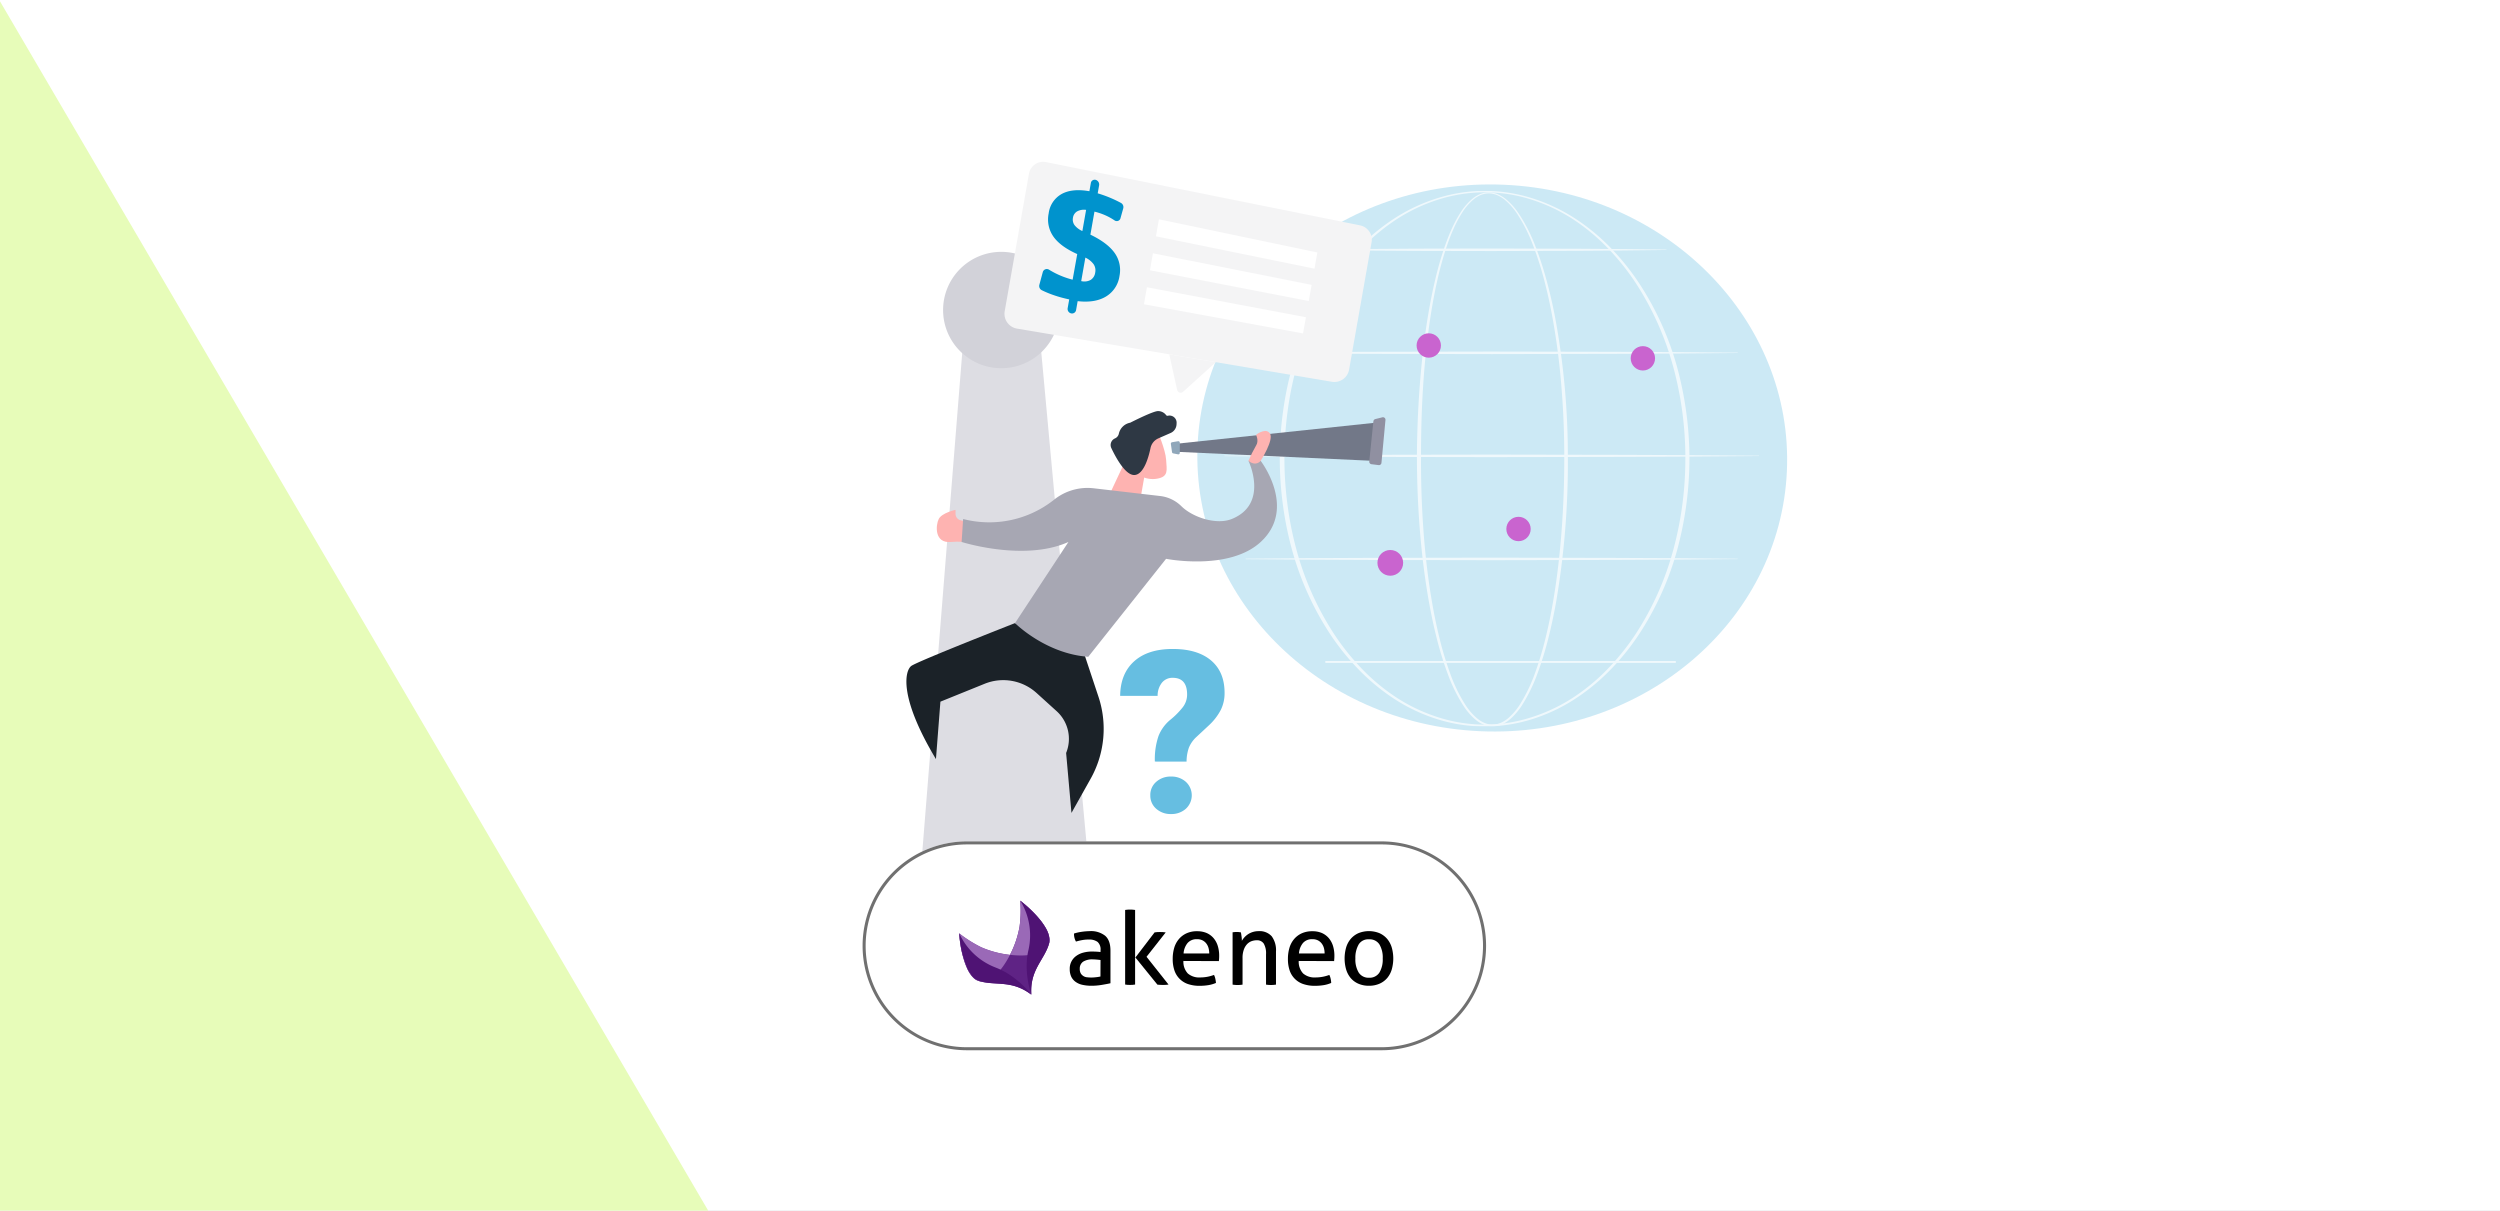 <svg xmlns="http://www.w3.org/2000/svg" xmlns:xlink="http://www.w3.org/1999/xlink" width="826" height="400" viewBox="0 0 826 400"><rect x="0" y="0" width="826" height="400" fill="#808080" stroke="none"/><defs><clipPath id="a"><rect width="323" height="252" transform="translate(0 0.088)" fill="#fff" stroke="#707070" stroke-width="0.231"/></clipPath><clipPath id="b"><rect width="194.872" height="180.748" fill="#e5f4fa"/></clipPath><clipPath id="c"><rect width="176.745" height="176.964" fill="#fff"/></clipPath><clipPath id="e"><rect width="49.878" height="176.475" fill="#fff"/></clipPath><clipPath id="f"><rect width="135.353" height="176.965" fill="#fff"/></clipPath><clipPath id="g"><rect width="162.628" height="0.842" fill="#fff"/></clipPath><clipPath id="h"><rect width="115.503" height="0.845" fill="#fff"/></clipPath><clipPath id="i"><rect width="176.745" height="0.842" fill="#fff"/></clipPath><clipPath id="j"><rect width="162.628" height="0.843" fill="#fff"/></clipPath><clipPath id="k"><rect width="115.98" height="0.623" fill="#fff"/></clipPath><clipPath id="l"><rect width="160.658" height="316.961" fill="none"/></clipPath><clipPath id="m"><path d="M25.47,173.361c-1.008,2.023-1.512,8.093,4.033,7.587s8.067,1.011,8.067,1.011l1.512-6.575-6.4-1.606a2.2,2.2,0,0,1-1.664-2.137v-1.315s-4.538,1.011-5.546,3.035" transform="translate(-24.834 -170.327)" fill="none"/></clipPath><linearGradient id="n" x1="-0.511" y1="13.336" x2="-0.485" y2="13.336" gradientUnits="objectBoundingBox"><stop offset="0" stop-color="#ff928e"/><stop offset="1" stop-color="#feb3b1"/></linearGradient><clipPath id="o"><path d="M137.9,145.2l10.649.882,3.025-17.2-5.545-1.011Z" transform="translate(-137.9 -127.877)" fill="none"/></clipPath><linearGradient id="p" x1="-2.963" y1="13.136" x2="-2.941" y2="13.136" xlink:href="#n"/><clipPath id="r"><path d="M148.227,121.907c-.622,2.114,2.15,7.276,2.15,7.276a8.234,8.234,0,0,0,8.91,4.61c3.876-.677,3.155-2.859,2.968-6.223s-2.968-9.771-2.968-9.771-10.438,1.994-11.06,4.108" transform="translate(-148.136 -117.8)" fill="none"/></clipPath><linearGradient id="s" x1="-3.246" y1="12.278" x2="-3.223" y2="12.278" xlink:href="#n"/><clipPath id="u"><path d="M233.3,119.509s1.009,2.023,0,3.54a44.367,44.367,0,0,0-2.52,5.058c2.52,2.023,4.032,0,4.032,0s4.538-7.081,3.025-9.1a1.858,1.858,0,0,0-1.56-.785,5.713,5.713,0,0,0-2.977,1.291" transform="translate(-230.785 -118.218)" fill="none"/></clipPath><linearGradient id="v" x1="-13.464" y1="21.645" x2="-13.406" y2="21.645" xlink:href="#n"/><clipPath id="x"><rect width="115.394" height="67.307" fill="none"/></clipPath><clipPath id="y"><rect width="34.498" height="54.539" fill="#66bee1"/></clipPath><linearGradient id="z" x1="3.019" y1="25.395" x2="3.999" y2="25.395" gradientUnits="objectBoundingBox"><stop offset="0.04" stop-color="#5f2385"/><stop offset="0.97" stop-color="#9452ba"/></linearGradient><linearGradient id="aa" x1="4.126" y1="37.94" x2="4.126" y2="39.027" gradientUnits="objectBoundingBox"><stop offset="0.23" stop-color="#4f1374"/><stop offset="0.84" stop-color="#5f2385"/></linearGradient><linearGradient id="ab" x1="9.564" y1="25.088" x2="9.564" y2="25.797" xlink:href="#aa"/><clipPath id="ad"><rect width="826" height="400"/></clipPath></defs><g id="ac" clip-path="url(#ad)"><rect width="826" height="400" fill="#f1f9fc"/><g transform="translate(-9653 5054)"><g transform="translate(0 -438)"><g transform="translate(0 -1005)"><g transform="translate(0 -1137)"><rect width="826" height="400" transform="translate(9653 -2474)" fill="#fff"/><path d="M0,.442,234,400H0Z" transform="translate(9653 -2474)" fill="#e7fcb9"/></g></g></g></g><g transform="translate(-20)"><g transform="translate(464.5 178.912)"><g transform="translate(-161.5 -126)" clip-path="url(#a)"><g transform="translate(14.1 -0.202)"><g transform="translate(0 0)"><g transform="translate(98.501 8.233)"><g clip-path="url(#b)"><path d="M194.79,94.65c-2.187,49.85-47.546,88.354-101.312,86S-2.105,135.953.082,86.1,47.629-2.255,101.4.1,196.977,44.8,194.79,94.65" transform="translate(0 0)" fill="#cce9f5"/></g><g transform="translate(8.896 2.12)"><g clip-path="url(#c)"><g opacity="0.68"><g clip-path="url(#c)"><g transform="translate(63.649 0.488)"><g clip-path="url(#e)"><path d="M200.128,89.109a273.048,273.048,0,0,1-3.922,47.617c-.71,3.924-1.534,7.83-2.514,11.7a112.787,112.787,0,0,1-3.511,11.448,54.263,54.263,0,0,1-5.239,10.791,21.523,21.523,0,0,1-3.933,4.586,11.207,11.207,0,0,1-2.573,1.66,7.706,7.706,0,0,1-3,.71,7.571,7.571,0,0,1-3.038-.558,10.539,10.539,0,0,1-2.637-1.569,20.452,20.452,0,0,1-4.017-4.519,52.554,52.554,0,0,1-5.317-10.753,110.369,110.369,0,0,1-3.551-11.437c-.991-3.865-1.826-7.77-2.536-11.693-1.429-7.848-2.4-15.771-3.062-23.717s-.981-15.919-1.021-23.892c-.019-3.986.089-7.971.231-11.954s.368-7.963.661-11.938c.59-7.949,1.469-15.88,2.777-23.746.656-3.933,1.42-7.847,2.342-11.729a112.91,112.91,0,0,1,3.325-11.493c.668-1.88,1.4-3.741,2.232-5.559a40.634,40.634,0,0,1,2.859-5.273,19.657,19.657,0,0,1,3.93-4.548,10.023,10.023,0,0,1,2.6-1.559,7.322,7.322,0,0,1,2.987-.531,7.92,7.92,0,0,1,2.95.693,11.548,11.548,0,0,1,2.566,1.6,21.917,21.917,0,0,1,4.015,4.469,53.866,53.866,0,0,1,5.505,10.626A109.166,109.166,0,0,1,193,29.9c1.062,3.845,1.963,7.732,2.739,11.643a250.062,250.062,0,0,1,4.379,47.566m-1.179,0c.014-7.941-.287-15.883-.946-23.8a229.426,229.426,0,0,0-3.1-23.606c-.733-3.9-1.586-7.779-2.6-11.616a108.525,108.525,0,0,0-3.627-11.324,53.307,53.307,0,0,0-5.334-10.579,21.489,21.489,0,0,0-3.877-4.419,11.142,11.142,0,0,0-2.461-1.575,7.36,7.36,0,0,0-2.809-.685,6.891,6.891,0,0,0-2.835.534,9.654,9.654,0,0,0-2.479,1.523,19.216,19.216,0,0,0-3.79,4.488,40.072,40.072,0,0,0-2.765,5.238c-.806,1.808-1.511,3.661-2.154,5.535a112.249,112.249,0,0,0-3.18,11.46c-.874,3.871-1.593,7.777-2.2,11.7-1.217,7.847-2.008,15.758-2.508,23.685s-.68,15.872-.665,23.814q-.031,11.91.834,23.8c.594,7.919,1.5,15.815,2.866,23.635.683,3.91,1.479,7.8,2.435,11.647a109.411,109.411,0,0,0,3.434,11.371,51.791,51.791,0,0,0,5.153,10.636,19.8,19.8,0,0,0,3.844,4.4,9.886,9.886,0,0,0,2.459,1.494,6.787,6.787,0,0,0,2.781.53,7.075,7.075,0,0,0,2.753-.674,10.544,10.544,0,0,0,2.407-1.579,20.873,20.873,0,0,0,3.765-4.472,53.539,53.539,0,0,0,5.072-10.676A111.94,111.94,0,0,0,192.8,148.2c.945-3.852,1.734-7.743,2.408-11.653,1.353-7.818,2.252-15.72,2.85-23.637s.885-15.861.882-23.8" transform="translate(-150.25 -1.149)" fill="#fff"/></g></g><g transform="translate(18.343 0)"><g clip-path="url(#f)"><path d="M178.654,88.45a116.271,116.271,0,0,1-4.118,30.426,98.017,98.017,0,0,1-12.719,27.9,80.329,80.329,0,0,1-9.714,11.907,68.114,68.114,0,0,1-11.958,9.635,57.623,57.623,0,0,1-13.953,6.385,52.136,52.136,0,0,1-30.34.013,57.655,57.655,0,0,1-13.964-6.375,68.221,68.221,0,0,1-11.97-9.628,80.385,80.385,0,0,1-9.738-11.9A98.128,98.128,0,0,1,47.429,118.9a110.641,110.641,0,0,1-3.087-15.086,113.507,113.507,0,0,1,.009-30.726,110.513,110.513,0,0,1,3.1-15.081,98.1,98.1,0,0,1,12.77-27.892,80.328,80.328,0,0,1,9.738-11.891,68.011,68.011,0,0,1,11.97-9.611A57.9,57.9,0,0,1,95.88,2.262a51.778,51.778,0,0,1,30.292.012,57.826,57.826,0,0,1,13.942,6.362,67.972,67.972,0,0,1,11.954,9.617,80.336,80.336,0,0,1,9.716,11.894,97.963,97.963,0,0,1,12.736,27.882,116.28,116.28,0,0,1,4.138,30.422m-1.351,0a115,115,0,0,0-3.956-30.1,97.587,97.587,0,0,0-12.315-27.71,79.467,79.467,0,0,0-9.5-11.872A66.363,66.363,0,0,0,139.8,9.132a56.7,56.7,0,0,0-13.775-6.373,50.493,50.493,0,0,0-29.991.012A56.708,56.708,0,0,0,82.266,9.156,66.348,66.348,0,0,0,70.538,18.8a79.4,79.4,0,0,0-9.476,11.877,97.41,97.41,0,0,0-12.282,27.7,111.409,111.409,0,0,0-2.953,14.907,116.07,116.07,0,0,0,.009,30.332,111.354,111.354,0,0,0,2.964,14.9A97.394,97.394,0,0,0,61.1,146.2a79.377,79.377,0,0,0,9.477,11.861A66.083,66.083,0,0,0,82.3,167.691a56.9,56.9,0,0,0,13.754,6.361,50.135,50.135,0,0,0,29.943.013,56.93,56.93,0,0,0,13.764-6.351,66.161,66.161,0,0,0,11.741-9.621,79.415,79.415,0,0,0,9.5-11.858,97.517,97.517,0,0,0,12.332-27.691A114.979,114.979,0,0,0,177.3,88.453" transform="translate(-43.301 -0.001)" fill="#fff"/></g></g><g transform="translate(7.059 53.09)"><g clip-path="url(#g)"><path d="M16.761,125.553l20.31-.164,20.31-.093L98,125.221l40.62.082,20.31.1,20.31.177a.06.06,0,0,1,0,.12l-20.31.178-20.31.1L98,126.063l-40.621-.075-20.31-.094-20.31-.164a.089.089,0,0,1,0-.178" transform="translate(-16.673 -125.221)" fill="#fff"/></g></g><g transform="translate(30.62 19.042)"><g clip-path="url(#h)"><path d="M72.38,45.25c4.806-.076,9.613-.109,14.419-.164l14.42-.093c4.806-.039,9.613-.036,14.419-.047l14.419-.028L158.9,45l14.42.1c4.806.061,9.613.1,14.419.178a.06.06,0,0,1,0,.12c-4.806.082-9.613.117-14.419.178l-14.42.1-28.839.082-14.419-.028c-4.806-.012-9.613-.008-14.419-.047L86.8,45.594c-4.806-.056-9.613-.088-14.419-.164a.089.089,0,0,1,0-.178" transform="translate(-72.293 -44.917)" fill="#fff"/></g></g><g transform="translate(0 87.137)"><g clip-path="url(#i)"><path d="M.1,205.858l22.075-.164,22.075-.093,44.15-.075,44.15.082,22.075.1,22.075.177a.06.06,0,0,1,0,.12l-22.075.176-22.075.1-44.15.082-44.15-.075L22.173,206.2.1,206.037a.089.089,0,0,1,0-.178" transform="translate(-0.01 -205.527)" fill="#fff"/></g></g><g transform="translate(7.059 121.183)"><g clip-path="url(#j)"><path d="M16.761,286.159l20.31-.164,20.31-.093L98,285.827l40.62.083,20.31.1,20.31.176a.06.06,0,0,1,0,.119l-20.31.178-20.31.1L98,286.669l-40.621-.075-20.31-.093-20.31-.164a.089.089,0,0,1,0-.178" transform="translate(-16.673 -285.827)" fill="#fff"/></g></g><g transform="translate(33.304 155.34)"><g clip-path="url(#k)"><path d="M194.288,367.013H78.931a.312.312,0,0,1,0-.623H194.288a.312.312,0,0,1,0,.623" transform="translate(-78.62 -366.39)" fill="#fff"/></g></g></g></g></g></g><ellipse cx="4.25" cy="4.254" rx="4.25" ry="4.254" transform="translate(59.501 120.772)" fill="#c964cf"/><ellipse cx="4.024" cy="4.028" rx="4.024" ry="4.028" transform="translate(72.438 49.181)" fill="#c964cf"/><ellipse cx="4.024" cy="4.028" rx="4.024" ry="4.028" transform="translate(102.091 109.809)" fill="#c964cf"/><ellipse cx="4.024" cy="4.028" rx="4.024" ry="4.028" transform="translate(143.182 53.421)" fill="#c964cf"/></g><g transform="translate(0 30.5)"><path d="M23,11.75,5.756,227.2l58.548.516L44.4,11.75Z" transform="translate(0.023 -5.87)" fill="#dddde3"/><g clip-path="url(#l)"><path d="M40.634,245.116S8.369,257.76,6.353,259.278,2,269.226,14.512,290.047l1.472-18.974L30.6,265.158a16.394,16.394,0,0,1,17.158,3.05l6.634,6.008a12.333,12.333,0,0,1,3.13,13.808l1.763,19.81,6.345-11.315a33.666,33.666,0,0,0,2.58-27.073l-5.395-16.235Z" transform="translate(-2.374 -122.452)" fill="#1b2228"/></g><g transform="translate(12.417 85.237)"><g transform="translate(0 0)" clip-path="url(#m)"><rect width="18.892" height="17.588" transform="translate(-5.874 2.848) rotate(-29.659)" fill="url(#n)"/></g></g><g transform="translate(68.95 63.994)"><g transform="translate(0 0)" clip-path="url(#o)"><rect width="21.892" height="19.276" transform="translate(-6.081 15.875) rotate(-69.027)" fill="url(#p)"/></g></g><g clip-path="url(#l)"><path d="M41.733,157.2l-.5,7.587s20.669,6.575,35.29,0L58.874,191.6s10.083,10.115,24.2,11.127l25.711-32.37s20.745,4.1,31.257-5.564c12.1-11.128,0-26.806,0-26.806h-4.033s6.892,14.228-5.546,19.22c-5.042,2.023-12.881-.526-16.639-4.254a11.941,11.941,0,0,0-7.041-3.353l-21.967-2.555a17.646,17.646,0,0,0-13.06,3.8A34.419,34.419,0,0,1,41.733,157.2" transform="translate(-20.614 -68.931)" fill="#a7a7b3"/><path d="M181.376,119.8l67.05-7.081-.583,7.315-.425,5.33-66.042-3.034Z" transform="translate(-90.687 -56.309)" fill="#727888"/></g><g transform="translate(74.069 58.951)"><g transform="translate(0 0)" clip-path="url(#r)"><rect width="21.714" height="21.177" transform="translate(-6.963 13.631) rotate(-64.722)" fill="url(#s)"/></g></g><g clip-path="url(#l)"><path d="M158.578,106.681h0a.554.554,0,0,1-.551-.215,3.3,3.3,0,0,0-2.683-1.331c-1.6,0-8.4,3.442-9.119,3.808a.515.515,0,0,1-.132.045,4.729,4.729,0,0,0-3.685,3.625,2.2,2.2,0,0,1-1.279,1.55h0a2.374,2.374,0,0,0-1.2,3.2c1.585,3.349,4.806,9.214,7.79,8.882,2.94-.328,4.5-5.747,5.155-8.9a4.5,4.5,0,0,1,2.6-3.2l4.1-1.8a3.264,3.264,0,0,0,1.9-2.828l.013-.311a2.354,2.354,0,0,0-2.9-2.527" transform="translate(-69.844 -52.522)" fill="#2e3844"/></g><g transform="translate(115.393 59.162)"><g transform="translate(0 0)" clip-path="url(#u)"><rect width="8.57" height="11.911" transform="translate(-0.001 0.001)" fill="url(#v)"/></g></g><g clip-path="url(#l)"><path d="M311.965,110.529,310.6,123.8a.834.834,0,0,0,.724.914l2.373.3a.832.832,0,0,0,.932-.751l1.323-14.154a.832.832,0,0,0-1.031-.888l-2.327.583a.834.834,0,0,0-.626.724" transform="translate(-155.294 -54.551)" fill="#9090a1"/><path d="M181.846,129.368l-1.569-.315a.505.505,0,0,1-.4-.424l-.384-2.7a.505.505,0,0,1,.416-.57l1.953-.326a.5.5,0,0,1,.586.5v3.338a.5.5,0,0,1-.6.5" transform="translate(-89.742 -62.461)" fill="#90a7ba"/><path d="M67.444,19.288A19.225,19.225,0,1,1,48.219,0,19.233,19.233,0,0,1,67.444,19.288" transform="translate(-14.496 0)" fill="#d2d2d9"/></g></g><g transform="matrix(0.985, 0.174, -0.174, 0.985, 43.698, 0)"><g clip-path="url(#x)"><path d="M4.983,55.832A4.971,4.971,0,0,1,.007,50.941L0,4.723A4.769,4.769,0,0,1,4.975,0l105.7,2.535a4.842,4.842,0,0,1,4.707,4.813l.006,42.738a4.937,4.937,0,0,1-4.9,4.941Z" transform="translate(0 0)" fill="#f4f4f5"/><path d="M53.436,7.118,0,5.7V0L53.435,1.688Z" transform="translate(44.895 12.121)" fill="#fff"/><path d="M53.436,6.579,0,5.7V0L53.435,1.15Z" transform="translate(44.897 23.519)" fill="#fff"/><path d="M53.436,6.042,0,5.7V0L53.435.612Z" transform="translate(44.898 34.917)" fill="#fff"/><path d="M13.383.01h0a1.6,1.6,0,0,1,1.408,1.566v2.7a39.59,39.59,0,0,1,4.674.812q1.726.406,3.428.967a1.578,1.578,0,0,1,1.074,1.62l-.331,3.384a1.267,1.267,0,0,1-1.81,1.052,19.509,19.509,0,0,0-2.3-.857,20.843,20.843,0,0,0-4.337-.811l-.4-.033v7.728c4.059,1.137,7.039,2.666,8.966,4.59a9.7,9.7,0,0,1,2.873,7.162,9.435,9.435,0,0,1-3.175,7.445q-3.2,2.819-8.984,3.165v2.979a1.354,1.354,0,0,1-1.41,1.376h-.025a1.5,1.5,0,0,1-1.414-1.494V40.42L11,40.392a41.179,41.179,0,0,1-5.205-.556,33.836,33.836,0,0,1-3.6-.828,1.552,1.552,0,0,1-1.129-1.6l.389-4.349A1.374,1.374,0,0,1,3.377,31.92a28.206,28.206,0,0,0,3.164,1.04,27.707,27.707,0,0,0,5.058.846l.024-8.6q-5.843-1.45-8.728-4.289A9.83,9.83,0,0,1,0,13.623,8.523,8.523,0,0,1,3.135,6.539c2.076-1.65,5.028-2.471,8.836-2.468V1.312A1.273,1.273,0,0,1,13.384.01M11.972,10.327a4.755,4.755,0,0,0-2.815.992,2.9,2.9,0,0,0-1.01,2.32,3.117,3.117,0,0,0,.935,2.307,6.6,6.6,0,0,0,2.89,1.476Zm2.5,15.567v7.884a4.354,4.354,0,0,0,3.013-.937,3.375,3.375,0,0,0,1.048-2.654,3.629,3.629,0,0,0-.975-2.595,7.16,7.16,0,0,0-3.088-1.7" transform="translate(8.693 2.911)" fill="#0093cd"/><path d="M0,.121,4.6,11.24a1.191,1.191,0,0,0,2.04.277L15.6,0Z" transform="translate(56.018 55.323)" fill="#f4f4f5"/></g></g><g transform="translate(73.001 161.711)"><g clip-path="url(#y)"><path d="M11.463,37.2a23.871,23.871,0,0,1,1.208-8.448,13.212,13.212,0,0,1,3.919-5.37,26.1,26.1,0,0,0,4.12-4.159,6.8,6.8,0,0,0,1.41-4.161q0-5.534-4.762-5.534a4.416,4.416,0,0,0-3.553,1.612A6.869,6.869,0,0,0,12.377,15.5H0Q.074,8.173,4.614,4.087T17.36,0q8.166,0,12.653,3.775T34.5,14.514a12.511,12.511,0,0,1-1.208,5.535,18.69,18.69,0,0,1-3.882,5.095L25.2,29.066a9.926,9.926,0,0,0-2.49,3.537,14.017,14.017,0,0,0-.769,4.6ZM9.96,48.345a5.69,5.69,0,0,1,1.959-4.453,7.089,7.089,0,0,1,4.889-1.741,7.091,7.091,0,0,1,4.89,1.741,6.04,6.04,0,0,1,0,8.907,7.087,7.087,0,0,1-4.889,1.741A7.094,7.094,0,0,1,11.921,52.8a5.689,5.689,0,0,1-1.959-4.453" fill="#66bee1"/></g></g></g></g></g></g><g transform="translate(-23993 5713)"><rect width="206" height="69" rx="34.5" transform="translate(24298 -5435)" fill="#fff"/><path d="M34.5,1A33.509,33.509,0,0,0,21.461,65.368,33.29,33.29,0,0,0,34.5,68h137A33.509,33.509,0,0,0,184.539,3.632,33.29,33.29,0,0,0,171.5,1H34.5m0-1h137a34.5,34.5,0,0,1,0,69H34.5a34.5,34.5,0,0,1,0-69Z" transform="translate(24298 -5435)" fill="#707070"/><g transform="translate(24401.5 -5399.752)"><g transform="translate(-95.5 -32)"><rect width="191" height="64" transform="translate(0 -0.248)" fill="none"/><g transform="translate(23.907 16.314)"><path d="M104.98,47.7a3.264,3.264,0,0,0-1-2.748,4.679,4.679,0,0,0-2.913-.765,11.518,11.518,0,0,0-2.2.191c-.669.121-1.339.287-2.008.478a5.126,5.126,0,0,1-.644-2.652,15.19,15.19,0,0,1,2.531-.574,20.655,20.655,0,0,1,2.652-.217,7.516,7.516,0,0,1,5.113,1.53c1.167,1.026,1.747,2.652,1.747,4.9V58.623c-.791.191-1.747.357-2.869.548a20.452,20.452,0,0,1-3.443.287,13.654,13.654,0,0,1-2.964-.312,5.9,5.9,0,0,1-2.244-.982,4.507,4.507,0,0,1-1.434-1.7,5.819,5.819,0,0,1-.5-2.531,5.128,5.128,0,0,1,2.174-4.348,6.838,6.838,0,0,1,2.321-1.077,10.834,10.834,0,0,1,2.748-.357c.714,0,1.313.026,1.766.051a10.994,10.994,0,0,1,1.148.121l.025-.618h0Zm0,3.251c-.332-.051-.765-.1-1.269-.14s-.956-.07-1.313-.07a5.636,5.636,0,0,0-3.181.765,2.729,2.729,0,0,0-1.1,2.34,3,3,0,0,0,.357,1.575,2.71,2.71,0,0,0,2.148,1.243,11.421,11.421,0,0,0,1.269.07,12.248,12.248,0,0,0,1.6-.1,10.891,10.891,0,0,0,1.46-.236l.025-5.451h0Z" transform="translate(-58.269 -31.324)"/><path d="M123.52,30.361c.261-.051.548-.07.81-.1.312-.026.574-.026.81-.026s.523,0,.835.026c.287.026.574.051.835.1V55.008c-.287.051-.574.07-.835.1-.312.026-.6.026-.835.026-.261,0-.523,0-.81-.026s-.548-.051-.81-.1Zm3.392,15.709,6.337-8.294c.287-.051.574-.07.886-.1s.6-.026.905-.026c.332,0,.644,0,.956.026s.618.051.931.1l-6.337,8.058,7.268,9.18c-.312.051-.618.07-.905.1s-.6.026-.905.026-.618,0-.931-.026l-.931-.07-7.268-8.964Z" transform="translate(-68.68 -27.276)"/><path d="M151.7,51.275a5.647,5.647,0,0,0,1.46,4.138,5.744,5.744,0,0,0,4.112,1.313,12.837,12.837,0,0,0,4.539-.835,5.3,5.3,0,0,1,.427,1.218,10.129,10.129,0,0,1,.217,1.434,10.986,10.986,0,0,1-2.435.714,17.569,17.569,0,0,1-2.939.236,11.646,11.646,0,0,1-4.042-.644,7.147,7.147,0,0,1-4.373-4.66,11.594,11.594,0,0,1-.5-3.583,12.815,12.815,0,0,1,.478-3.583,7.963,7.963,0,0,1,1.5-2.894,7.284,7.284,0,0,1,2.531-1.957,8.121,8.121,0,0,1,3.608-.714,7.778,7.778,0,0,1,3.13.6,6.431,6.431,0,0,1,2.244,1.67,7.319,7.319,0,0,1,1.383,2.531,10.958,10.958,0,0,1,.478,3.181c0,.312,0,.644-.025,1s-.051.644-.07.886l-11.737-.045h0Zm8.536-2.486A6.523,6.523,0,0,0,160,47a4.422,4.422,0,0,0-.74-1.5,3.642,3.642,0,0,0-1.243-1.026,3.844,3.844,0,0,0-1.791-.383,3.9,3.9,0,0,0-3.13,1.243,6.086,6.086,0,0,0-1.339,3.468h8.485Z" transform="translate(-77.611 -31.34)"/><path d="M179.09,41.822a6.849,6.849,0,0,1,.714-.1,6.682,6.682,0,0,1,.714-.025,6.389,6.389,0,0,1,.695.025c.217.026.427.051.695.1.07.332.14.791.217,1.364a9.86,9.86,0,0,1,.1,1.434,7.328,7.328,0,0,1,.835-1.148,7,7,0,0,1,1.192-1.026,6.331,6.331,0,0,1,3.468-1.026,5.37,5.37,0,0,1,4.373,1.7,7.719,7.719,0,0,1,1.409,5.017V59.079c-.287.051-.574.07-.835.1-.312.026-.6.026-.835.026-.261,0-.523,0-.81-.026s-.548-.051-.81-.1V49.064a6.389,6.389,0,0,0-.74-3.513,2.614,2.614,0,0,0-2.34-1.122,5.186,5.186,0,0,0-1.791.332,4.024,4.024,0,0,0-1.479,1.052,5.169,5.169,0,0,0-1.026,1.842,8,8,0,0,0-.383,2.7v8.728c-.261.051-.548.07-.81.1-.312.026-.574.026-.81.026s-.523,0-.835-.026c-.287-.025-.574-.051-.835-.1V41.828h-.045Z" transform="translate(-88.823 -31.328)"/><path d="M211.449,51.276a5.647,5.647,0,0,0,1.46,4.138,5.744,5.744,0,0,0,4.112,1.313,12.837,12.837,0,0,0,4.539-.835,5.307,5.307,0,0,1,.427,1.218,7.382,7.382,0,0,1,.191,1.434,10.355,10.355,0,0,1-2.416.714,17.569,17.569,0,0,1-2.939.236,11.646,11.646,0,0,1-4.042-.644,7.125,7.125,0,0,1-4.4-4.66,11.593,11.593,0,0,1-.5-3.583,12.814,12.814,0,0,1,.478-3.583,7.963,7.963,0,0,1,1.5-2.894,7.284,7.284,0,0,1,2.531-1.957A8.415,8.415,0,0,1,216,41.459a7.778,7.778,0,0,1,3.13.6,6.431,6.431,0,0,1,2.244,1.67,7.319,7.319,0,0,1,1.383,2.531,10.959,10.959,0,0,1,.478,3.181c0,.312,0,.644-.026,1s-.051.644-.07.886l-11.711-.045h0ZM220,48.79A6.522,6.522,0,0,0,219.769,47a4.422,4.422,0,0,0-.74-1.5,3.642,3.642,0,0,0-1.243-1.026,3.844,3.844,0,0,0-1.791-.383,3.9,3.9,0,0,0-3.13,1.243,6.086,6.086,0,0,0-1.339,3.468h8.485Z" transform="translate(-99.258 -31.341)"/><path d="M245.309,59.456a8.55,8.55,0,0,1-3.538-.695,6.984,6.984,0,0,1-2.531-1.887,8.043,8.043,0,0,1-1.5-2.869,13.368,13.368,0,0,1,0-7.121,7.855,7.855,0,0,1,1.5-2.869,7.237,7.237,0,0,1,2.531-1.913,9.251,9.251,0,0,1,7.051,0,7.274,7.274,0,0,1,2.531,1.913,8.042,8.042,0,0,1,1.5,2.869,13.367,13.367,0,0,1,0,7.121,7.855,7.855,0,0,1-1.5,2.869,7.093,7.093,0,0,1-2.531,1.887A8.455,8.455,0,0,1,245.309,59.456Zm0-2.652a3.84,3.84,0,0,0,3.443-1.7,8.415,8.415,0,0,0,1.1-4.66,8.415,8.415,0,0,0-1.1-4.66,3.825,3.825,0,0,0-3.443-1.67,3.707,3.707,0,0,0-3.392,1.67,8.751,8.751,0,0,0-1.1,4.66,8.359,8.359,0,0,0,1.1,4.66,3.837,3.837,0,0,0,3.392,1.7Z" transform="translate(-109.905 -31.323)"/><path d="M61.12,56.025c.121.383.217.618.236.714h0c-.574-8.128,4.138-11.354,5.782-16.684.026-.1.026-.166.045-.261.026-.121.07-.236.1-.357A7.833,7.833,0,0,0,65.9,34.343v-.026c-.1-.14-.191-.312-.287-.453h0c-.191-.287-.383-.574-.574-.835l-.07-.1L64.8,32.7l-.166-.236-.191-.236-.191-.236-.14-.166a40.047,40.047,0,0,0-6.433-6.165h0a39.4,39.4,0,0,1-.217,8.536,32.386,32.386,0,0,1-3.181,9.372,33.088,33.088,0,0,1-9.563-2.531A41.5,41.5,0,0,1,37.5,36.472c0,.261.045.5.07.765a.65.65,0,0,0,.025.217A5.294,5.294,0,0,0,37.64,38a.67.67,0,0,0,.026.236,4.03,4.03,0,0,0,.07.548.65.65,0,0,0,.026.217,6.725,6.725,0,0,0,.1.695v.07c.045.261.07.523.121.791v.051c.045.236.07.478.121.695l.026.14c.045.217.07.427.121.618a.209.209,0,0,0,.026.121,7.215,7.215,0,0,0,.166.714h0c.166.765.383,1.5.6,2.225v.026A21.882,21.882,0,0,0,40.305,48.4l.217.427h0c.07.121.121.236.191.357h0l.217.357h0l.026.051h0c.1.14.217.312.312.427l.045.07v.025c.121.166.236.312.357.453h0c.1.1.166.191.261.287l.121.121.166.166.121.121.166.14.14.1.166.121.14.1.191.121.121.07.287.07.1.051a1.912,1.912,0,0,0,.332.121l.191.07c5.355,1.6,10.685-.478,17.143,4.469" transform="translate(-37.5 -25.615)" fill="url(#z)"/><g transform="translate(0.025)"><path d="M67,34.126A32.387,32.387,0,0,1,63.82,43.5c6.05.695,11.9-.217,12.91-3.73,1.1-3.851-3.9-9.754-9.537-14.179A37.847,37.847,0,0,1,67,34.126Z" transform="translate(-47.066 -25.59)" fill="#9a69b7"/><path d="M44.757,47.065A41.5,41.5,0,0,1,37.54,42.5c.523,7.147,2.678,14.58,6.5,15.8,3.487,1.122,7.5-3.251,10.277-8.677a32.338,32.338,0,0,1-9.563-2.556Z" transform="translate(-37.54 -31.719)" fill="#9a69b7"/></g><g transform="translate(0.025)"><path d="M49.564,53.829A21.661,21.661,0,0,1,37.54,42.5h0a34.115,34.115,0,0,0,2.818,11.954c.07.121.14.261.217.383v.026l.217.357.026.051a2.711,2.711,0,0,0,.217.332l.026.051.217.312.14.191.025.051.1.121c.07.1.166.217.236.312a4.918,4.918,0,0,0,2.244,1.6l.191.07c5.355,1.6,10.685-.478,17.143,4.469-.478-.6-5.043-6.433-11.788-8.938Z" transform="translate(-37.54 -31.719)" fill="url(#aa)"/><path d="M78.687,39.769c1.1-3.851-3.9-9.754-9.537-14.179h0a21.826,21.826,0,0,1,2.722,16.3c-1.7,7.121.765,14.274.956,14.8h0C72.255,48.56,76.966,45.334,78.611,40c.026-.07.045-.166.07-.236Z" transform="translate(-48.998 -25.59)" fill="url(#ab)"/></g></g><rect width="191" height="64" transform="translate(0 -0.248)" fill="none"/></g></g></g></g></g></svg>